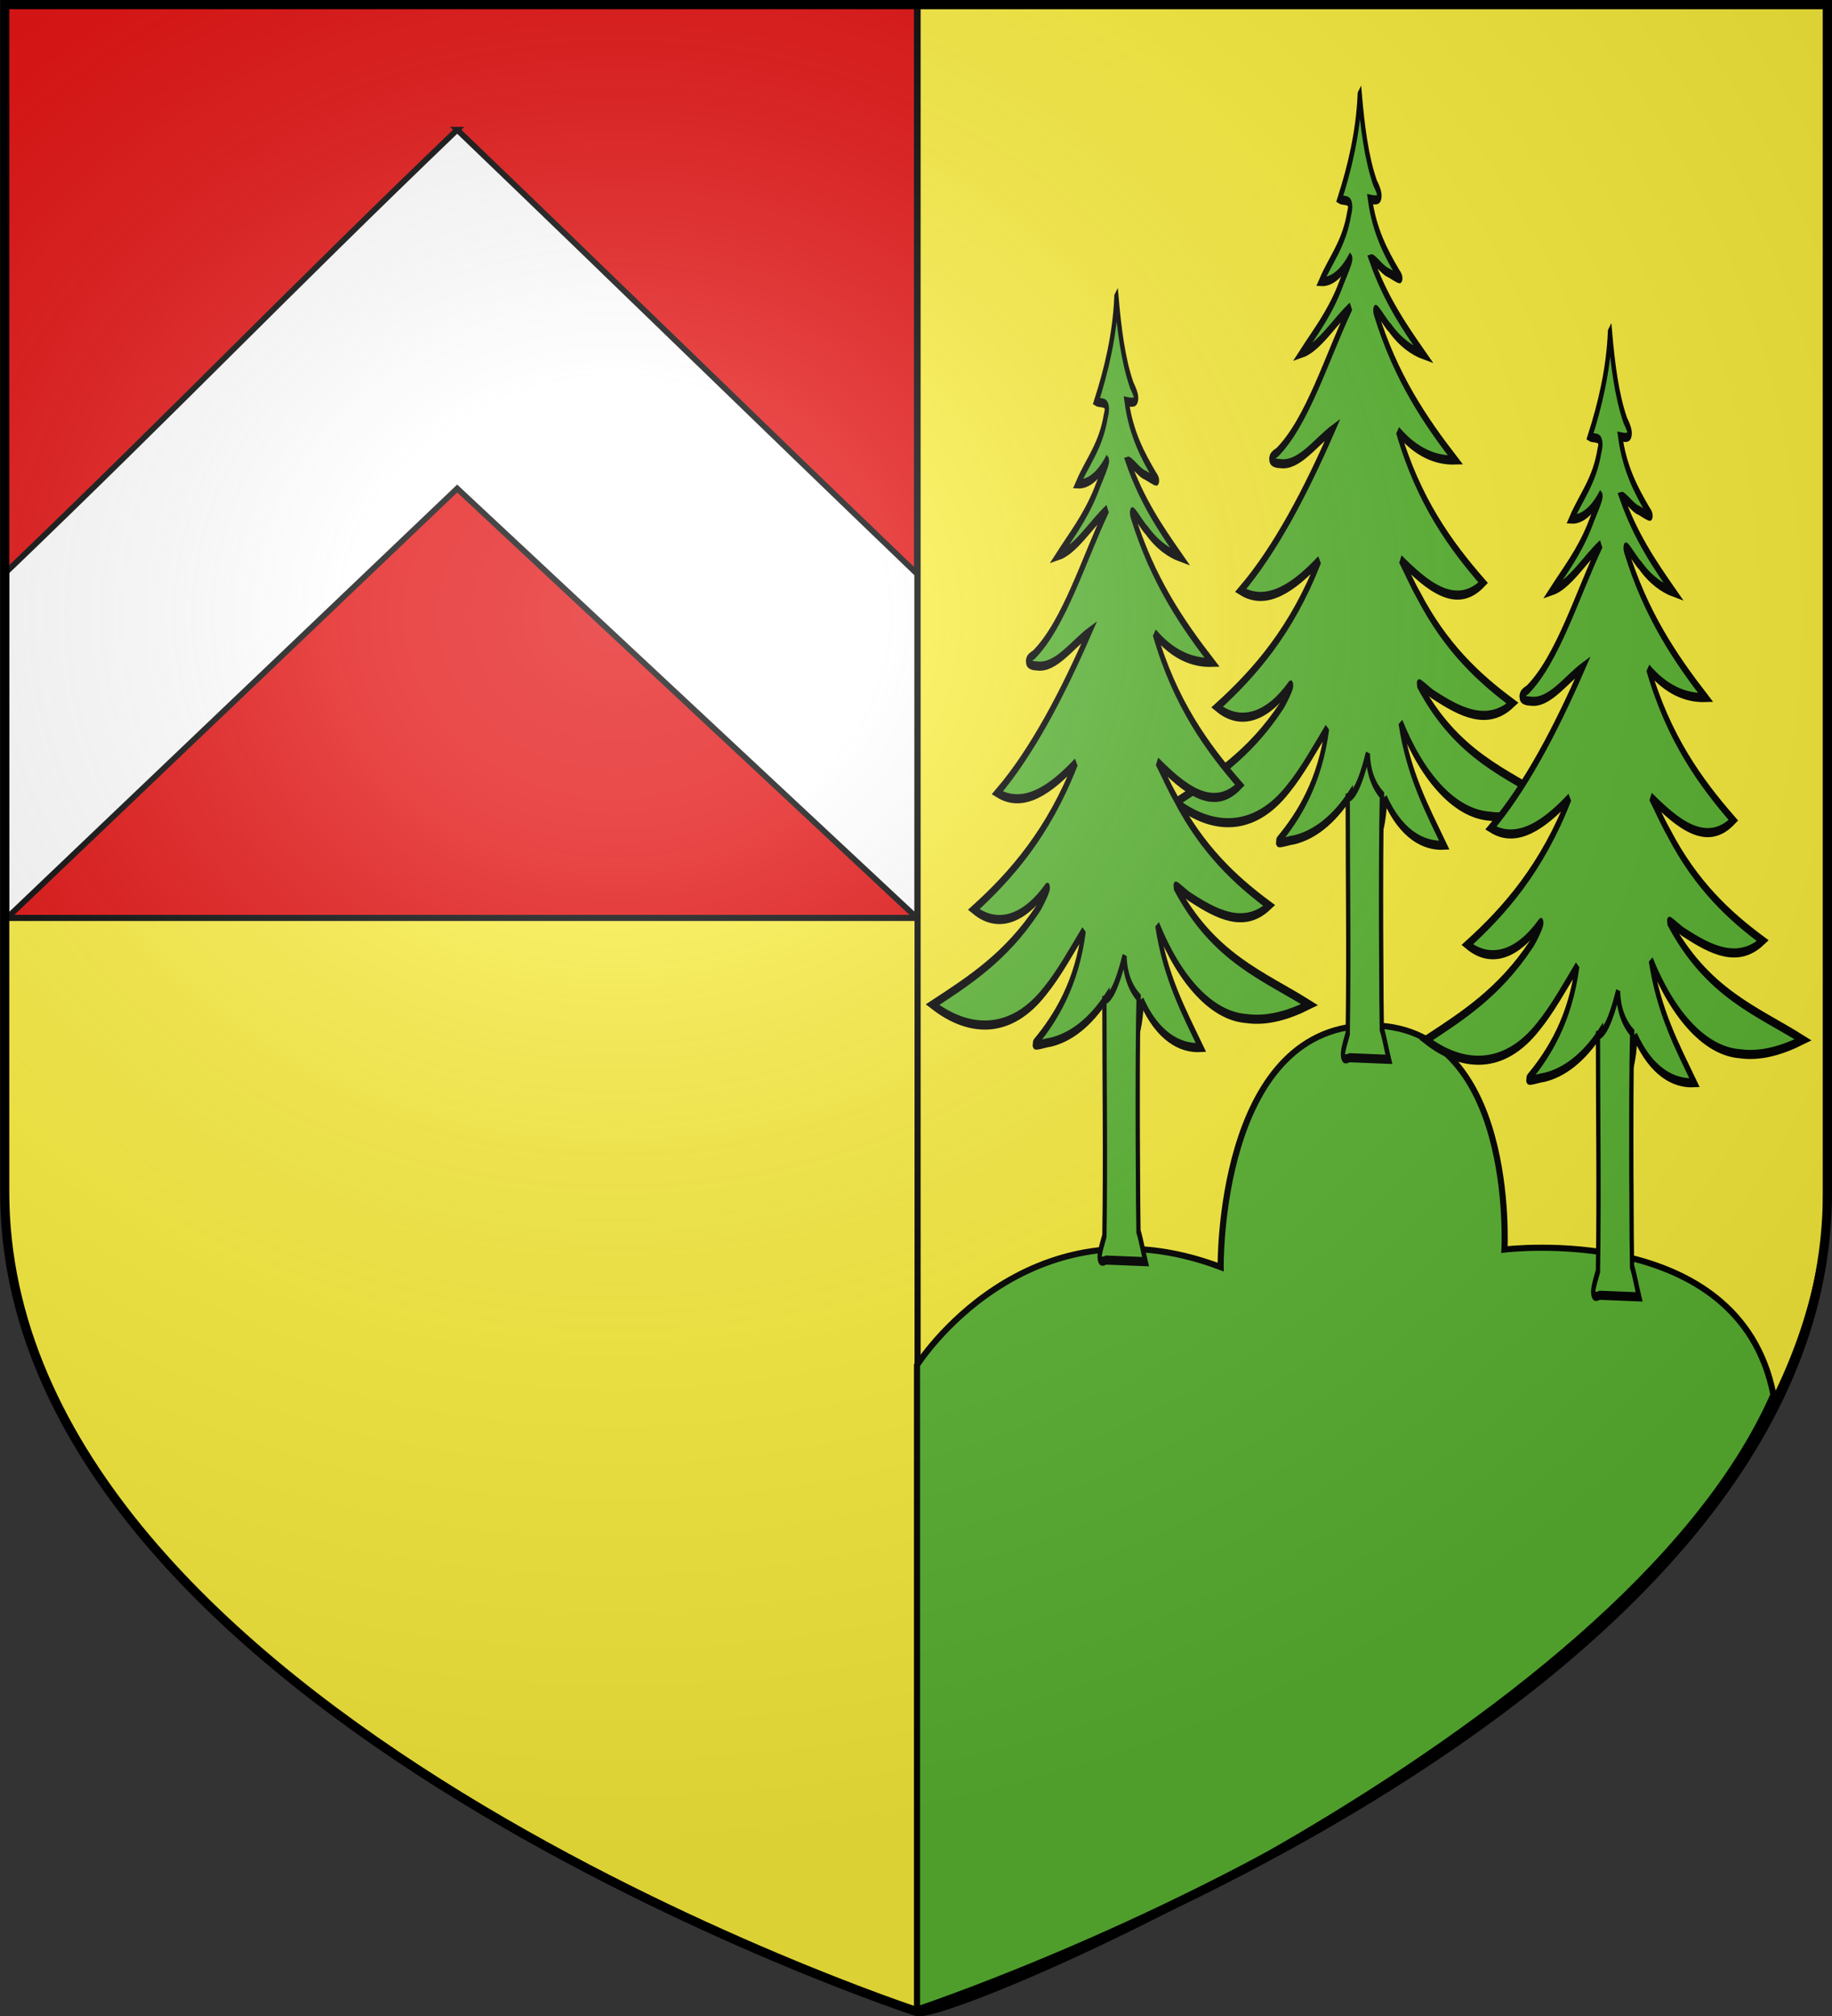 <svg xmlns="http://www.w3.org/2000/svg" xmlns:xlink="http://www.w3.org/1999/xlink" width="600" height="660" version="1.0"><rect width="100%" height="100%" fill="#333333" stroke="none"/><defs><radialGradient xlink:href="#a" id="b" cx="276.81" cy="187.125" r="300" fx="276.81" fy="187.125" gradientTransform="matrix(1.551 0 0 1.35 -227.894 -51.264)" gradientUnits="userSpaceOnUse"/><linearGradient id="a"><stop offset="0" style="stop-color:#fff;stop-opacity:.314"/><stop offset=".19" style="stop-color:#fff;stop-opacity:.251"/><stop offset=".6" style="stop-color:#6b6b6b;stop-opacity:.125"/><stop offset="1" style="stop-color:#000;stop-opacity:.125"/></linearGradient></defs><g style="display:inline"><path d="M300.082 658.5S599.179 560.173 598.499 390L597 1.5H3L1.5 390C1.26 560.459 300.082 658.5 300.082 658.5" style="fill:#fcef3c;stroke:none;display:inline"/><path d="M598.049 400.218C587.893 518.948 432.79 611.718 300.52 658.7V1.917H598.05v298.595z" style="fill:#fcef3c;stroke:#000;stroke-width:2;stroke-linecap:round;stroke-linejoin:bevel;stroke-miterlimit:4;stroke-opacity:1;stroke-dashoffset:0"/><path d="M300.333 1.866H1.499v298.646h298.834z" style="fill:#e20909;stroke:#000;stroke-width:2;stroke-linecap:butt;stroke-linejoin:miter;stroke-miterlimit:4;stroke-opacity:1;stroke-dasharray:none"/></g><g style="display:inline"><path d="M300.333 446.911s35.48-56.175 99.445-32.1c0 0-1-77.957 47.973-79.103s44.975 73.371 44.975 73.371 76.921-9.509 88.093 47.538C531.357 569.068 309.002 662.729 300.333 659z" style="fill:#5ab532;stroke:#000;stroke-width:2;stroke-linecap:butt;stroke-linejoin:miter;stroke-miterlimit:4;stroke-opacity:1;stroke-dasharray:none"/><g style="display:inline"><path d="M374.583 327.034c-93.587 89.86-146.55 145.58-240.147 235.43l-.048 184.56 240.195-229.021L619.564 746.72V563.495c-93.397-89.653-151.593-146.798-244.981-236.46z" style="fill:#fff;stroke:#000;stroke-width:3.063;display:inline" transform="matrix(.615 0 0 .615 -80.636 -158.644)"/></g><g style="stroke-width:2.242;stroke-miterlimit:4;stroke-dasharray:none;display:inline"><path d="M461.23 38.948c-.884 9.542-5.39 18.15-10.541 25.738 2.247.673 7.153-.574 4.979 3.543-2.601 7.469-9.705 11.307-14.665 16.736 5.581.144 10.892-2.021 15.21-5.783.62.4-4.248 5.502-5.845 7.63-5.63 6.506-12.875 10.891-19.634 15.83 9.354-1.477 17.114-7.723 25.712-11.46-12.411 12.409-22.565 28.234-38.47 35.824-5.772 1.672-2.393 2.737 1.641 2.765 9.852.65 18.481-5.294 27.532-8.44-14.37 15.514-30.213 29.655-48.35 39.69 13.95 4.065 28.53-1.083 41.193-7.446-14.268 17.252-33.965 27.791-53.562 36.149 12.692 4.9 26.87 2.181 38.194-5.331 2.517-1.161-3.192 4.402-4.7 5.27-16.652 11.828-36.12 17.644-55.082 23.485 19.093 6.94 41.005 7.444 58.988-3.385 7.197-4.17 13.65-9.628 20.246-14.798-3.554 13.044-14.766 21.548-25.378 27.572-1.948 1.318 5.86-.103 7.84-.13 10.648-1.153 21.072-4.863 29.985-11.356.004 19.935 17.003 17.227 17.932 1.12 8.239 8.67 19.87 11.835 31.08 11.532-8.876-8.74-18.813-17.428-22.873-30.148 11.945 13.98 28.965 22.361 46.515 22.997 11.17.75 22.358-.853 33.264-3.404-24.092-7.142-50.27-11.364-70.22-28.983-.66-1.083 5.893 2.122 8.164 2.659 13.115 3.986 27.798 7.75 40.935 1.924-17.487-6.103-34.922-13.63-49.193-26.513-3.327-2.733-6.297-5.934-9.465-8.877 13.354 6.291 29.017 12.735 43.254 5.748-16.85-9.102-33.93-19.993-44.615-37.342 9.29 5.2 19.673 7.288 30.068 7.122-15.494-9.462-31.251-20.178-41.7-36.15-1.753-3.192 5.273 2.798 7.292 3.568 5.445 3.59 11.612 5.656 17.876 6.736-9.925-6.713-20.207-13.711-27.611-23.684 1.357-.24 5.895 2.804 8.694 3.356 1.86.347 9.68 3.232 5.226.175-5.978-4.8-12.212-10.198-14.548-18.201 4.742.511 6.941.079 2.713-3.931-4.63-6.222-6.669-14.1-8.081-21.807z" style="fill:#5ab532;fill-rule:evenodd;stroke:#000;stroke-width:2.242;stroke-miterlimit:4;stroke-dasharray:none;visibility:visible;display:inline" transform="matrix(.625 0 0 1.33 157.066 -20.817)"/><path d="M454.926 212.03c.004 19.934.643 38.146 0 58.047-1.994 3.336-4.865 7.308.945 5.935l20.604.391c-1.218-2.38-2.364-5.452-3.696-7.446-.145-1.77-.851-41.479.078-57.585-6.662-3.518-7.343-8.433-7.374-10.184-1.979 3.732-5.806 10.264-10.557 10.842z" style="fill:#5ab532;fill-rule:evenodd;stroke:#000;stroke-width:2.242;stroke-miterlimit:4;stroke-dasharray:none;visibility:visible;display:inline" transform="matrix(.625 0 0 1.33 157.066 -20.817)"/></g><g style="stroke-width:2.242;stroke-miterlimit:4;stroke-dasharray:none;display:inline"><path d="M461.23 38.948c-.884 9.542-5.39 18.15-10.541 25.738 2.247.673 7.153-.574 4.979 3.543-2.601 7.469-9.705 11.307-14.665 16.736 5.581.144 10.892-2.021 15.21-5.783.62.4-4.248 5.502-5.845 7.63-5.63 6.506-12.875 10.891-19.634 15.83 9.354-1.477 17.114-7.723 25.712-11.46-12.411 12.409-22.565 28.234-38.47 35.824-5.772 1.672-2.393 2.737 1.641 2.765 9.852.65 18.481-5.294 27.532-8.44-14.37 15.514-30.213 29.655-48.35 39.69 13.95 4.065 28.53-1.083 41.193-7.446-14.268 17.252-33.965 27.791-53.562 36.149 12.692 4.9 26.87 2.181 38.194-5.331 2.517-1.161-3.192 4.402-4.7 5.27-16.652 11.828-36.12 17.644-55.082 23.485 19.093 6.94 41.005 7.444 58.988-3.385 7.197-4.17 13.65-9.628 20.246-14.798-3.554 13.044-14.766 21.548-25.378 27.572-1.948 1.318 5.86-.103 7.84-.13 10.648-1.153 21.072-4.863 29.985-11.356.004 19.935 17.003 17.227 17.932 1.12 8.239 8.67 19.87 11.835 31.08 11.532-8.876-8.74-18.813-17.428-22.873-30.148 11.945 13.98 28.965 22.361 46.515 22.997 11.17.75 22.358-.853 33.264-3.404-24.092-7.142-50.27-11.364-70.22-28.983-.66-1.083 5.893 2.122 8.164 2.659 13.115 3.986 27.798 7.75 40.935 1.924-17.487-6.103-34.922-13.63-49.193-26.513-3.327-2.733-6.297-5.934-9.465-8.877 13.354 6.291 29.017 12.735 43.254 5.748-16.85-9.102-33.93-19.993-44.615-37.342 9.29 5.2 19.673 7.288 30.068 7.122-15.494-9.462-31.251-20.178-41.7-36.15-1.753-3.192 5.273 2.798 7.292 3.568 5.445 3.59 11.612 5.656 17.876 6.736-9.925-6.713-20.207-13.711-27.611-23.684 1.357-.24 5.895 2.804 8.694 3.356 1.86.347 9.68 3.232 5.226.175-5.978-4.8-12.212-10.198-14.548-18.201 4.742.511 6.941.079 2.713-3.931-4.63-6.222-6.669-14.1-8.081-21.807z" style="fill:#5ab532;fill-rule:evenodd;stroke:#000;stroke-width:2.242;stroke-miterlimit:4;stroke-dasharray:none;visibility:visible;display:inline" transform="matrix(.625 0 0 1.33 77.375 45.426)"/><path d="M454.926 212.03c.004 19.934.643 38.146 0 58.047-1.994 3.336-4.865 7.308.945 5.935l20.604.391c-1.218-2.38-2.364-5.452-3.696-7.446-.145-1.77-.851-41.479.078-57.585-6.662-3.518-7.343-8.433-7.374-10.184-1.979 3.732-5.806 10.264-10.557 10.842z" style="fill:#5ab532;fill-rule:evenodd;stroke:#000;stroke-width:2.242;stroke-miterlimit:4;stroke-dasharray:none;visibility:visible;display:inline" transform="matrix(.625 0 0 1.33 77.375 45.426)"/></g><g style="stroke-width:2.242;stroke-miterlimit:4;stroke-dasharray:none;display:inline"><path d="M461.23 38.948c-.884 9.542-5.39 18.15-10.541 25.738 2.247.673 7.153-.574 4.979 3.543-2.601 7.469-9.705 11.307-14.665 16.736 5.581.144 10.892-2.021 15.21-5.783.62.4-4.248 5.502-5.845 7.63-5.63 6.506-12.875 10.891-19.634 15.83 9.354-1.477 17.114-7.723 25.712-11.46-12.411 12.409-22.565 28.234-38.47 35.824-5.772 1.672-2.393 2.737 1.641 2.765 9.852.65 18.481-5.294 27.532-8.44-14.37 15.514-30.213 29.655-48.35 39.69 13.95 4.065 28.53-1.083 41.193-7.446-14.268 17.252-33.965 27.791-53.562 36.149 12.692 4.9 26.87 2.181 38.194-5.331 2.517-1.161-3.192 4.402-4.7 5.27-16.652 11.828-36.12 17.644-55.082 23.485 19.093 6.94 41.005 7.444 58.988-3.385 7.197-4.17 13.65-9.628 20.246-14.798-3.554 13.044-14.766 21.548-25.378 27.572-1.948 1.318 5.86-.103 7.84-.13 10.648-1.153 21.072-4.863 29.985-11.356.004 19.935 17.003 17.227 17.932 1.12 8.239 8.67 19.87 11.835 31.08 11.532-8.876-8.74-18.813-17.428-22.873-30.148 11.945 13.98 28.965 22.361 46.515 22.997 11.17.75 22.358-.853 33.264-3.404-24.092-7.142-50.27-11.364-70.22-28.983-.66-1.083 5.893 2.122 8.164 2.659 13.115 3.986 27.798 7.75 40.935 1.924-17.487-6.103-34.922-13.63-49.193-26.513-3.327-2.733-6.297-5.934-9.465-8.877 13.354 6.291 29.017 12.735 43.254 5.748-16.85-9.102-33.93-19.993-44.615-37.342 9.29 5.2 19.673 7.288 30.068 7.122-15.494-9.462-31.251-20.178-41.7-36.15-1.753-3.192 5.273 2.798 7.292 3.568 5.445 3.59 11.612 5.656 17.876 6.736-9.925-6.713-20.207-13.711-27.611-23.684 1.357-.24 5.895 2.804 8.694 3.356 1.86.347 9.68 3.232 5.226.175-5.978-4.8-12.212-10.198-14.548-18.201 4.742.511 6.941.079 2.713-3.931-4.63-6.222-6.669-14.1-8.081-21.807z" style="fill:#5ab532;fill-rule:evenodd;stroke:#000;stroke-width:2.242;stroke-miterlimit:4;stroke-dasharray:none;visibility:visible;display:inline" transform="matrix(.625 0 0 1.33 239.02 56.947)"/><path d="M454.926 212.03c.004 19.934.643 38.146 0 58.047-1.994 3.336-4.865 7.308.945 5.935l20.604.391c-1.218-2.38-2.364-5.452-3.696-7.446-.145-1.77-.851-41.479.078-57.585-6.662-3.518-7.343-8.433-7.374-10.184-1.979 3.732-5.806 10.264-10.557 10.842z" style="fill:#5ab532;fill-rule:evenodd;stroke:#000;stroke-width:2.242;stroke-miterlimit:4;stroke-dasharray:none;visibility:visible;display:inline" transform="matrix(.625 0 0 1.33 239.02 56.947)"/></g></g><g style="display:inline"><path d="M1.543 1.5v388.731c.143 82.703 70.501 143.61 102.3 165.959 31.798 22.35 76.616 51.282 104.62 64.83s64.773 28.914 91.404 37.48c30.165-9.6 50.382-18.924 82.486-34.22s75.132-39.708 117.568-70.828c42.437-31.12 98.075-89.67 98.579-163.744V1.5z" style="fill:url(#b);fill-opacity:1;fill-rule:evenodd;stroke:none"/></g><g style="display:inline"><path d="M300.082 658.5S599.18 560.173 598.5 390V1.5H1.543V390C1.3 560.459 300.082 658.5 300.082 658.5z" style="fill:none;stroke:#000;stroke-width:3;stroke-linecap:square;stroke-linejoin:miter;stroke-miterlimit:4;stroke-opacity:1;stroke-dasharray:none;display:inline"/></g></svg>